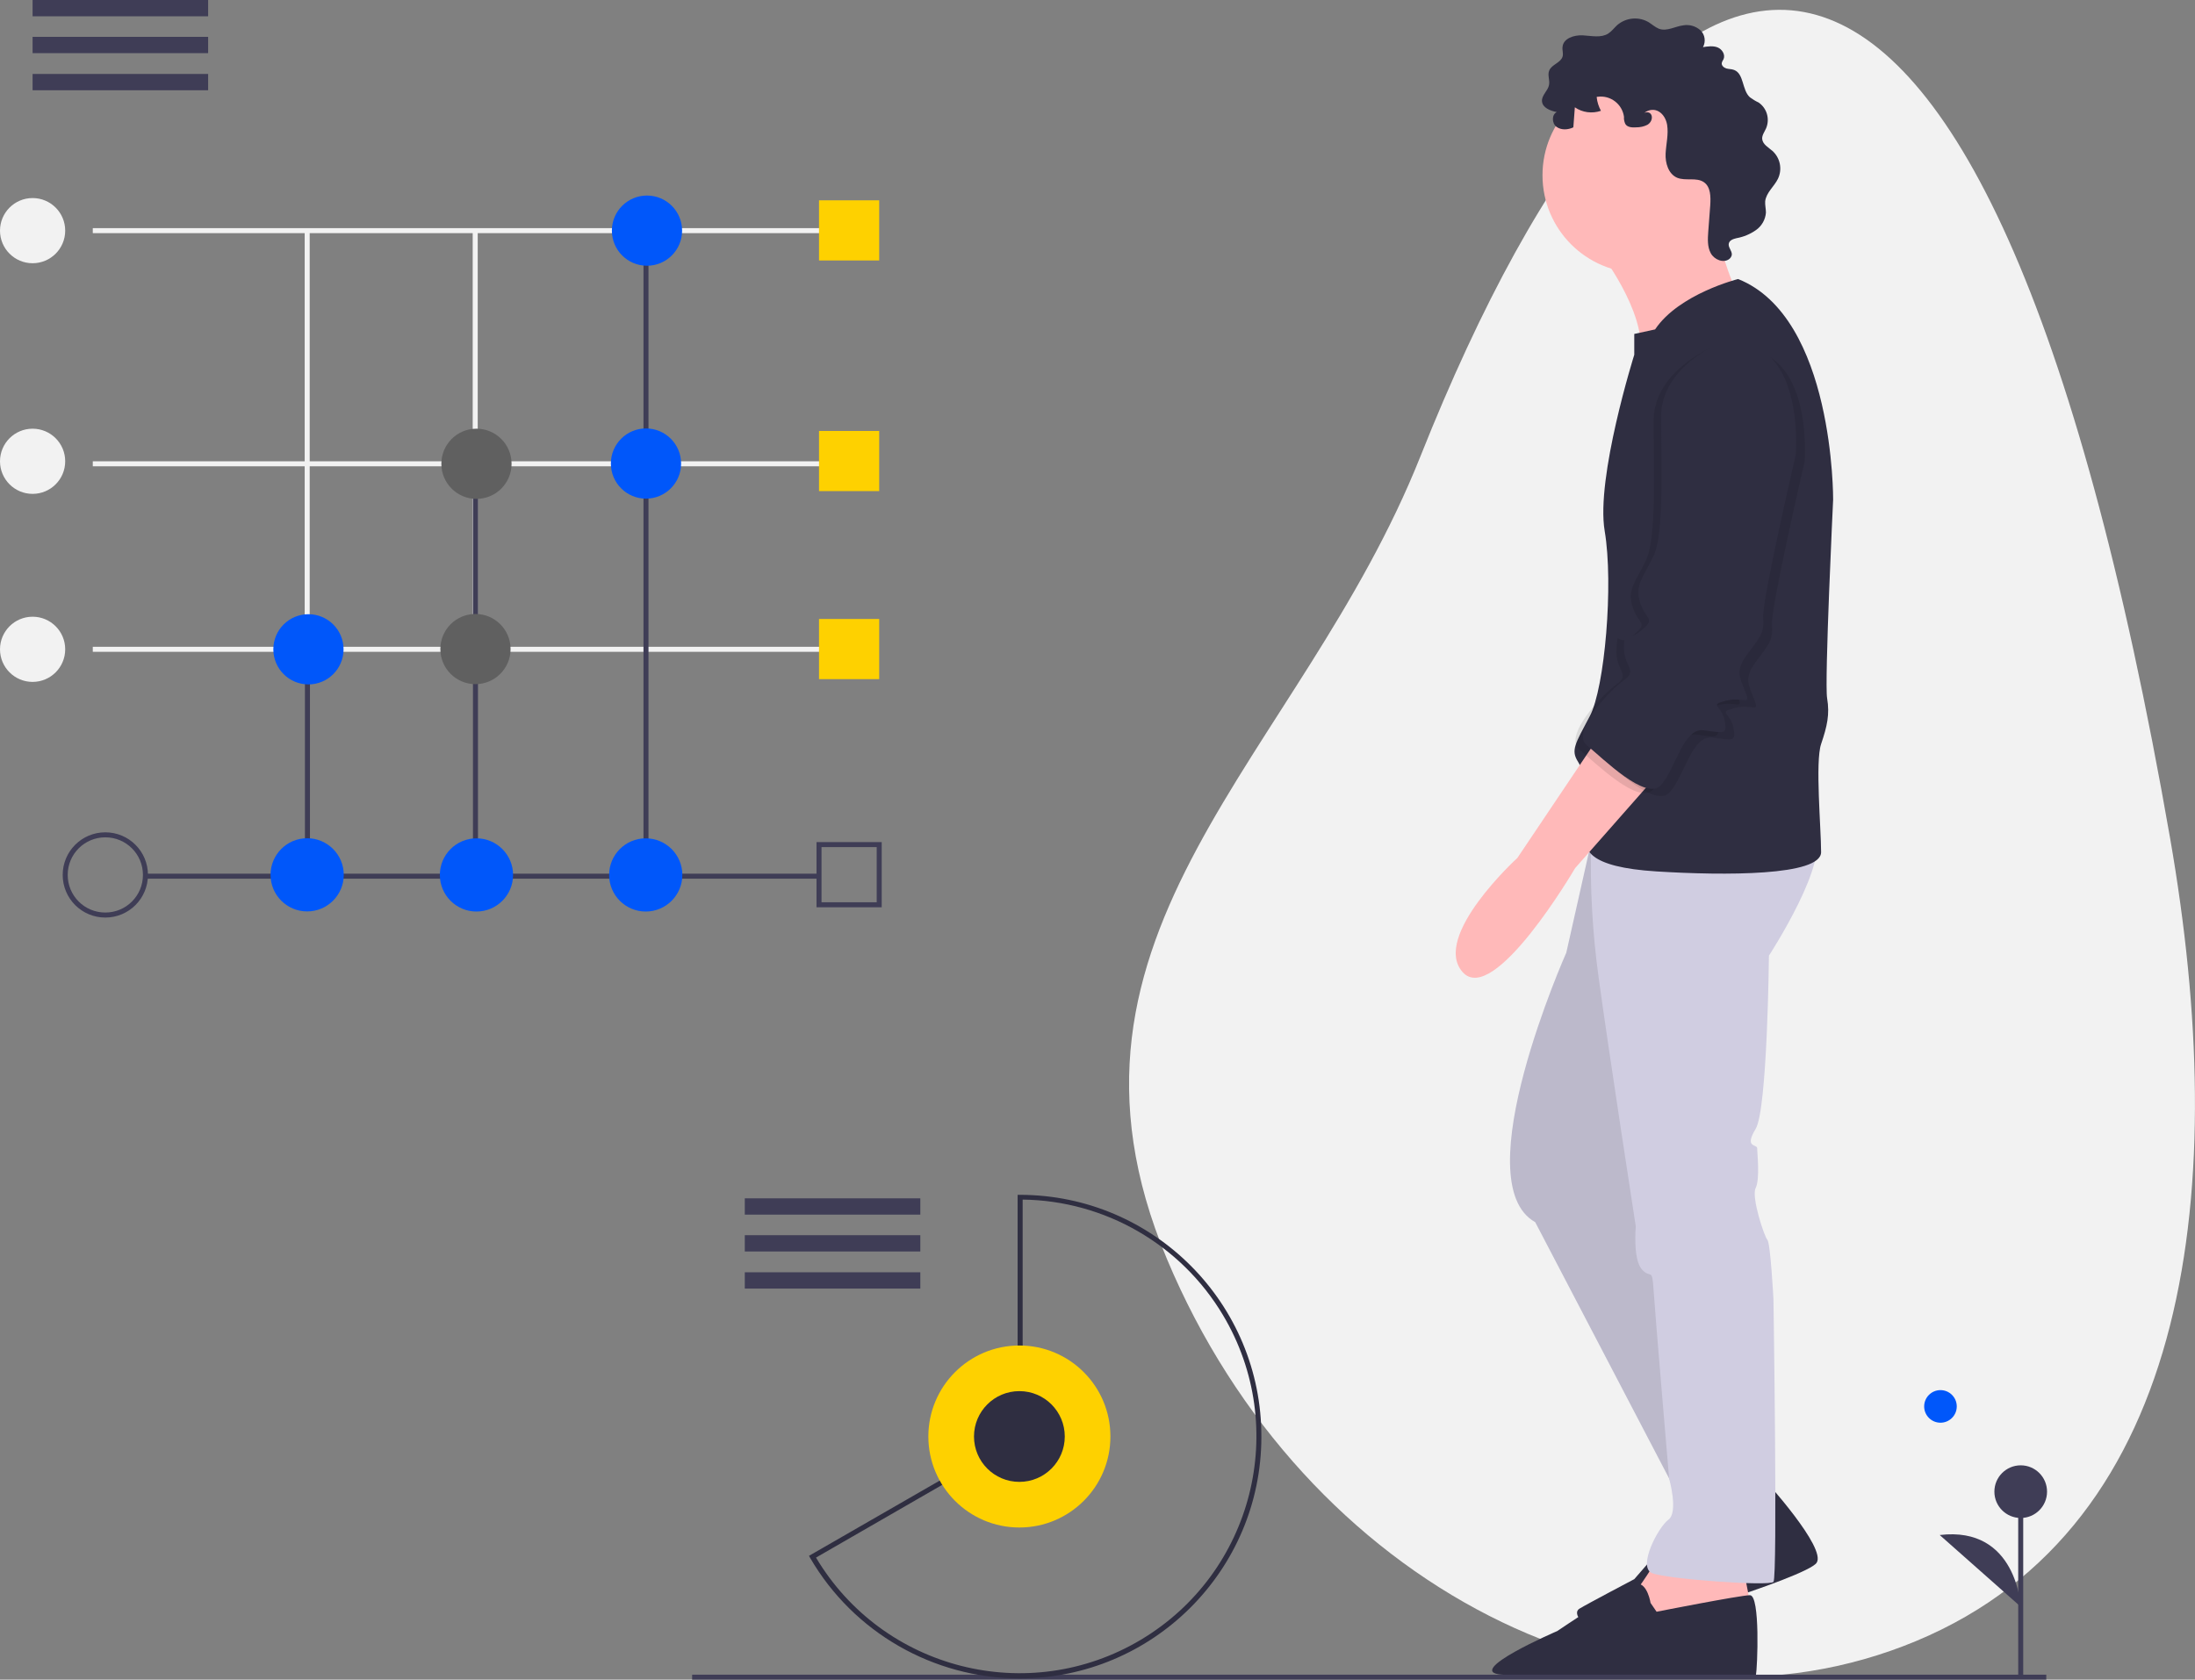 <svg xmlns="http://www.w3.org/2000/svg" xmlns:xlink="http://www.w3.org/1999/xlink" id="b2116cd0-2da1-48af-94b5-a822b49d01d7" x="0px" y="0px" viewBox="0 0 875.3 670" style="enable-background:new 0 0 875.3 670;" xml:space="preserve"><rect x="0" y="0" width="875.3" height="670" fill="#808080" stroke="none"/><style type="text/css">	.st0{fill:#F2F2F2;}	.st1{fill:#3F3D56;}	.st2{fill:#0057FA;}	.st3{fill:none;}	.st4{fill:#606060;}	.st5{fill:#FFB9B9;}	.st6{fill:#2F2E41;}	.st7{fill:#D0CDE1;}	.st8{opacity:0.1;enable-background:new    ;}	.st9{fill:none;stroke:#3F3D56;stroke-width:2;stroke-miterlimit:10;}	.st10{fill:#FED100;}</style><title>Business_analytics</title><rect x="121.5" y="92" class="st0" width="2" height="166.9"></rect><rect x="188.5" y="92" class="st0" width="2" height="166.9"></rect><path class="st1" d="M685.6,22.9"></path><path class="st0" d="M865.4,334.5c24,138,9.4,273.8-101.1,320s-244.4-22-299-152.4s53.2-199.7,101.1-320 C663.6-62.2,790.7-94.1,865.4,334.5z"></path><circle class="st2" cx="773.8" cy="561" r="6.5"></circle><line class="st3" x1="805.8" y1="669.4" x2="805.8" y2="595"></line><rect x="804.8" y="595" class="st1" width="2" height="74.4"></rect><circle class="st1" cx="805.8" cy="595" r="10.5"></circle><path class="st1" d="M805.8,640.9c0,0-1.5-32.3-32.3-28.6"></path><rect x="37" y="91" class="st0" width="302" height="2"></rect><rect x="37" y="184" class="st0" width="302" height="2"></rect><rect x="37" y="258" class="st0" width="302" height="2"></rect><rect x="57.5" y="348.5" class="st1" width="269" height="2"></rect><path class="st1" d="M42,366c-9.4,0-17-7.6-17-17s7.6-17,17-17s17,7.6,17,17C59,358.4,51.4,366,42,366z M42,334c-8.3,0-15,6.7-15,15 s6.7,15,15,15s15-6.7,15-15C57,340.7,50.3,334,42,334z"></path><rect x="121.6" y="259" class="st1" width="2" height="90"></rect><rect x="188.6" y="185" class="st1" width="2" height="164"></rect><rect x="256.6" y="92" class="st1" width="2" height="257"></rect><ellipse transform="matrix(0.995 -9.853759e-02 9.853759e-02 0.995 -33.793 13.772)" class="st2" cx="122.5" cy="349" rx="14.6" ry="14.6"></ellipse><circle class="st2" cx="190" cy="349" r="14.6"></circle><circle class="st2" cx="257.5" cy="349" r="14.6"></circle><circle class="st2" cx="258" cy="92" r="14"></circle><circle class="st2" cx="257.6" cy="184.9" r="14"></circle><circle class="st4" cx="190" cy="185" r="14"></circle><circle class="st4" cx="189.6" cy="258.9" r="14"></circle><circle class="st2" cx="123" cy="259" r="14"></circle><circle class="st0" cx="13" cy="92" r="13"></circle><circle class="st0" cx="13" cy="184" r="13"></circle><circle class="st0" cx="13" cy="259" r="13"></circle><rect x="13" class="st1" width="70" height="6.5"></rect><rect x="13" y="14.7" class="st1" width="70" height="6.5"></rect><rect x="13" y="29.5" class="st1" width="70" height="6.5"></rect><path class="st5" d="M637.6,100c0,0,18.9,24.2,16.5,41.4s39-23.6,39-23.6s-14.2-29.5-6.5-43.7S637.6,100,637.6,100z"></path><path class="st6" d="M703.7,590.3c0,0,24.8,27.2,20.7,33.1s-76.8,28.4-85.1,27.2s-12.4-7.1-9.5-8.9s21.9-11.8,21.9-11.8l15.9-18.3 c0,0,11.8-6.5,11.8-10S703.7,590.3,703.7,590.3z"></path><path class="st5" d="M661.8,620.5c0,0-9.5,15.4-11.2,15.9s8.9,21.9,8.9,21.9l24.8-7.7l13.6-11.2l-3-15.4L661.8,620.5z"></path><path class="st7" d="M636.4,327.5L624.6,380c0,0-40.8,91.6-12.4,107.5l62,118.7l33.1-14.8l-55.5-121.7l25.4-140L636.4,327.5z"></path><path class="st8" d="M636.4,327.5L624.6,380c0,0-40.8,91.6-12.4,107.5l62,118.7l33.1-14.8l-55.5-121.7l25.4-140L636.4,327.5z"></path><path class="st7" d="M640.5,335.7h-6c-0.5,18.2,0.5,36.3,3,54.3c4.1,30.1,14.8,99.2,14.8,99.2s-1.2,13,2.4,17.1s4.1-1.2,4.7,8.3 s6.2,75.2,6.2,75.2s3.8,13.4-0.3,16.4s-12.4,18.9-6.5,21.3s46.7,5.3,48.4,3.5s0-112.8,0-112.8s-1.2-22.4-2.4-23.6 s-6.5-17.1-4.7-20.7s0.6-14.2,0.6-15.9s-5.3,0-0.6-7.7s5.3-69.1,5.3-69.1s25.4-39,17.7-49L640.5,335.7z"></path><circle class="st5" cx="654.1" cy="69.9" r="39"></circle><path class="st6" d="M693.1,111.3c0,0-23.6,5.9-33.1,20.1l-8.3,1.8v8.3c0,0-15.4,49-11.8,70.3s0,62.6-5.9,73.8s-7.7,13.6-4.7,18.3 s7.1,20.7,4.1,27.8s0,14.2,27.2,15.9s65.6,1.8,65.6-7.7s-2.4-36,0-43.1s3.5-11.8,2.4-18.3s2.4-79.2,2.4-79.2 S731.5,126.6,693.1,111.3z"></path><path class="st5" d="M637.6,293.8l-32.5,48.4c0,0-34.3,31.3-21.9,45.5c12.4,14.2,44.9-41.4,44.9-41.4l35.4-40.2L637.6,293.8z"></path><path class="st6" d="M658.2,639.4c0,0-1.2-7.7-5.3-7.7S621,650.6,621,650.6S582.9,667,599,668c16,1,100.6,3.3,101.2,0.3 s1.8-32.1-2.4-32s-37.2,6.6-37.2,6.6L658.2,639.4z"></path><path class="st6" d="M656.9,49.8c-1.4,0.7-2.9,1-4.5,1c-1.6,0.1-3.5,0-4.3-1.4c-0.4-0.9-0.6-1.9-0.5-2.8c-0.7-5.1-5.4-8.7-10.5-8 c-0.1,0-0.3,0-0.4,0.1c0.2,2,0.8,3.8,1.7,5.5c-3.5,1.2-7.4,0.7-10.4-1.4l-0.6,8c-2.1,1-4.8,1.2-6.7-0.2s-2-4.9,0.1-5.9 c-2.6-0.5-5.7-1.7-5.9-4.3c-0.2-2.4,2.4-4.2,2.8-6.5c0.4-1.9-0.7-4,0.1-5.8c1-2.4,4.5-3,5.3-5.5c0.4-1.3-0.2-2.6,0-3.9 c0.3-3.4,4.6-4.8,8.1-4.6s7.2,1.1,10.1-0.7c1.4-0.9,2.4-2.3,3.6-3.4c3.5-3,8.6-3.5,12.6-1.1c1.4,0.9,2.6,2,4.1,2.6 c3.2,1.1,6.4-1,9.7-1.4c2.4-0.4,4.9,0.3,6.8,2c1.8,1.7,2.2,4.5,1,6.7c1.9-0.3,4-0.6,5.8,0.1s3.2,2.9,2.4,4.7c-0.3,0.5-0.6,1-0.7,1.5 c-0.2,1,0.8,1.9,1.8,2.2s2.1,0.2,3.1,0.6c4,1.5,3.1,8,6.3,10.9c1.1,0.8,2.2,1.5,3.5,2.1c3.3,2.3,4.5,6.5,3,10.2 c-0.6,1.4-1.7,2.8-1.6,4.3c0.2,2.2,2.5,3.4,4.1,4.8c3.1,2.8,4,7.3,2.2,11.1c-1.5,3.1-4.7,5.5-5.1,9c-0.1,1.5,0.3,3,0.3,4.5 c-0.2,2.8-1.7,5.4-4,7c-2.3,1.6-4.9,2.7-7.7,3.2c-1.3,0.3-2.8,0.8-3.1,2.1c-0.4,1.5,1.3,2.9,1.2,4.5c-0.1,0.7-0.5,1.3-1,1.7 c-2.3,1.8-6,0.3-7.4-2.3s-1.2-5.7-1-8.6l0.8-10.6c0.2-3.3,0.2-7.2-2.5-9.1c-3-2.1-7.3-0.4-10.7-1.8c-3.5-1.5-4.8-5.9-4.6-9.7 s1.2-7.6,0.6-11.4c-0.8-4.7-4.9-7.8-9.1-4.8C659.1,43.8,659.8,48.1,656.9,49.8z"></path><path class="st8" d="M689.5,139.6c0,0-23.6,9.5-23.6,29.5s1.2,46.7-3,55.5s-7.7,11.8-5.3,18.9s6.5,5.9,0,11.2s-5.9-3.5-6.5,5.3 s5.9,10,0,14.2s-21.3,20.7-14.8,26s23.6,22.4,29.5,15.9s8.9-23,17.1-21.9s9.5,1.8,8.3-4.1s-6.5-5.9,0.6-7.7s10,2.4,7.7-3.5 s-4.1-8.3,0.6-14.8s7.1-8.3,6.5-14.8s13-65,13-65S723.8,134.9,689.5,139.6z"></path><path class="st8" d="M683,138.4c0,0-23.6,9.5-23.6,29.5s1.2,46.7-3,55.5s-7.7,11.8-5.3,18.9s6.5,5.9,0,11.2s-5.9-3.5-6.5,5.3 s5.9,10,0,14.2s-21.3,20.7-14.8,26s23.6,22.4,29.5,15.9s8.9-23,17.1-21.9s9.5,1.8,8.3-4.1s-6.5-5.9,0.6-7.7s10,2.4,7.7-3.5 s-4.1-8.3,0.6-14.8s7.1-8.3,6.5-14.8s13-65,13-65S717.3,133.7,683,138.4z"></path><path class="st6" d="M686,136.7c0,0-23.6,9.5-23.6,29.5s1.2,46.7-3,55.5s-7.7,11.8-5.3,18.9s6.5,5.9,0,11.2s-5.9-3.5-6.5,5.3 s5.9,10,0,14.2s-21.3,20.7-14.8,26s23.6,22.4,29.5,15.9s8.9-23,17.1-21.9s9.5,1.8,8.3-4.1s-6.5-5.9,0.6-7.7s10,2.4,7.7-3.5 s-4.1-8.3,0.6-14.8s7.1-8.3,6.5-14.8s13-65,13-65S720.3,131.9,686,136.7z"></path><line class="st9" x1="816" y1="669" x2="276" y2="669"></line><rect x="297" y="478" class="st1" width="70" height="6.5"></rect><rect x="297" y="492.7" class="st1" width="70" height="6.5"></rect><rect x="297" y="507.5" class="st1" width="70" height="6.5"></rect><path class="st6" d="M406.5,669.5c-34.3-0.1-66.1-18.3-83.4-48l-0.5-0.9l83.2-47.9v-96.1l1,0c53.3,0.1,96.4,43.4,96.2,96.7 C502.9,626.4,459.7,669.5,406.5,669.5z M325.4,621.3c26.7,44.8,84.7,59.5,129.5,32.8c44.8-26.7,59.5-84.7,32.8-129.5 c-16.8-28.2-47.1-45.7-79.9-46.1v95.3l-0.5,0.3L325.4,621.3z"></path><circle class="st10" cx="406.5" cy="573" r="36.3"></circle><circle class="st6" cx="406.5" cy="573" r="18.1"></circle><rect x="326.6" y="79.9" class="st10" width="24" height="24"></rect><rect x="326.6" y="171.9" class="st10" width="24" height="24"></rect><rect x="326.6" y="246.9" class="st10" width="24" height="24"></rect><path class="st1" d="M351.6,361.9h-26v-26h26V361.9z M327.6,359.9h22v-22h-22V359.9z"></path></svg>
